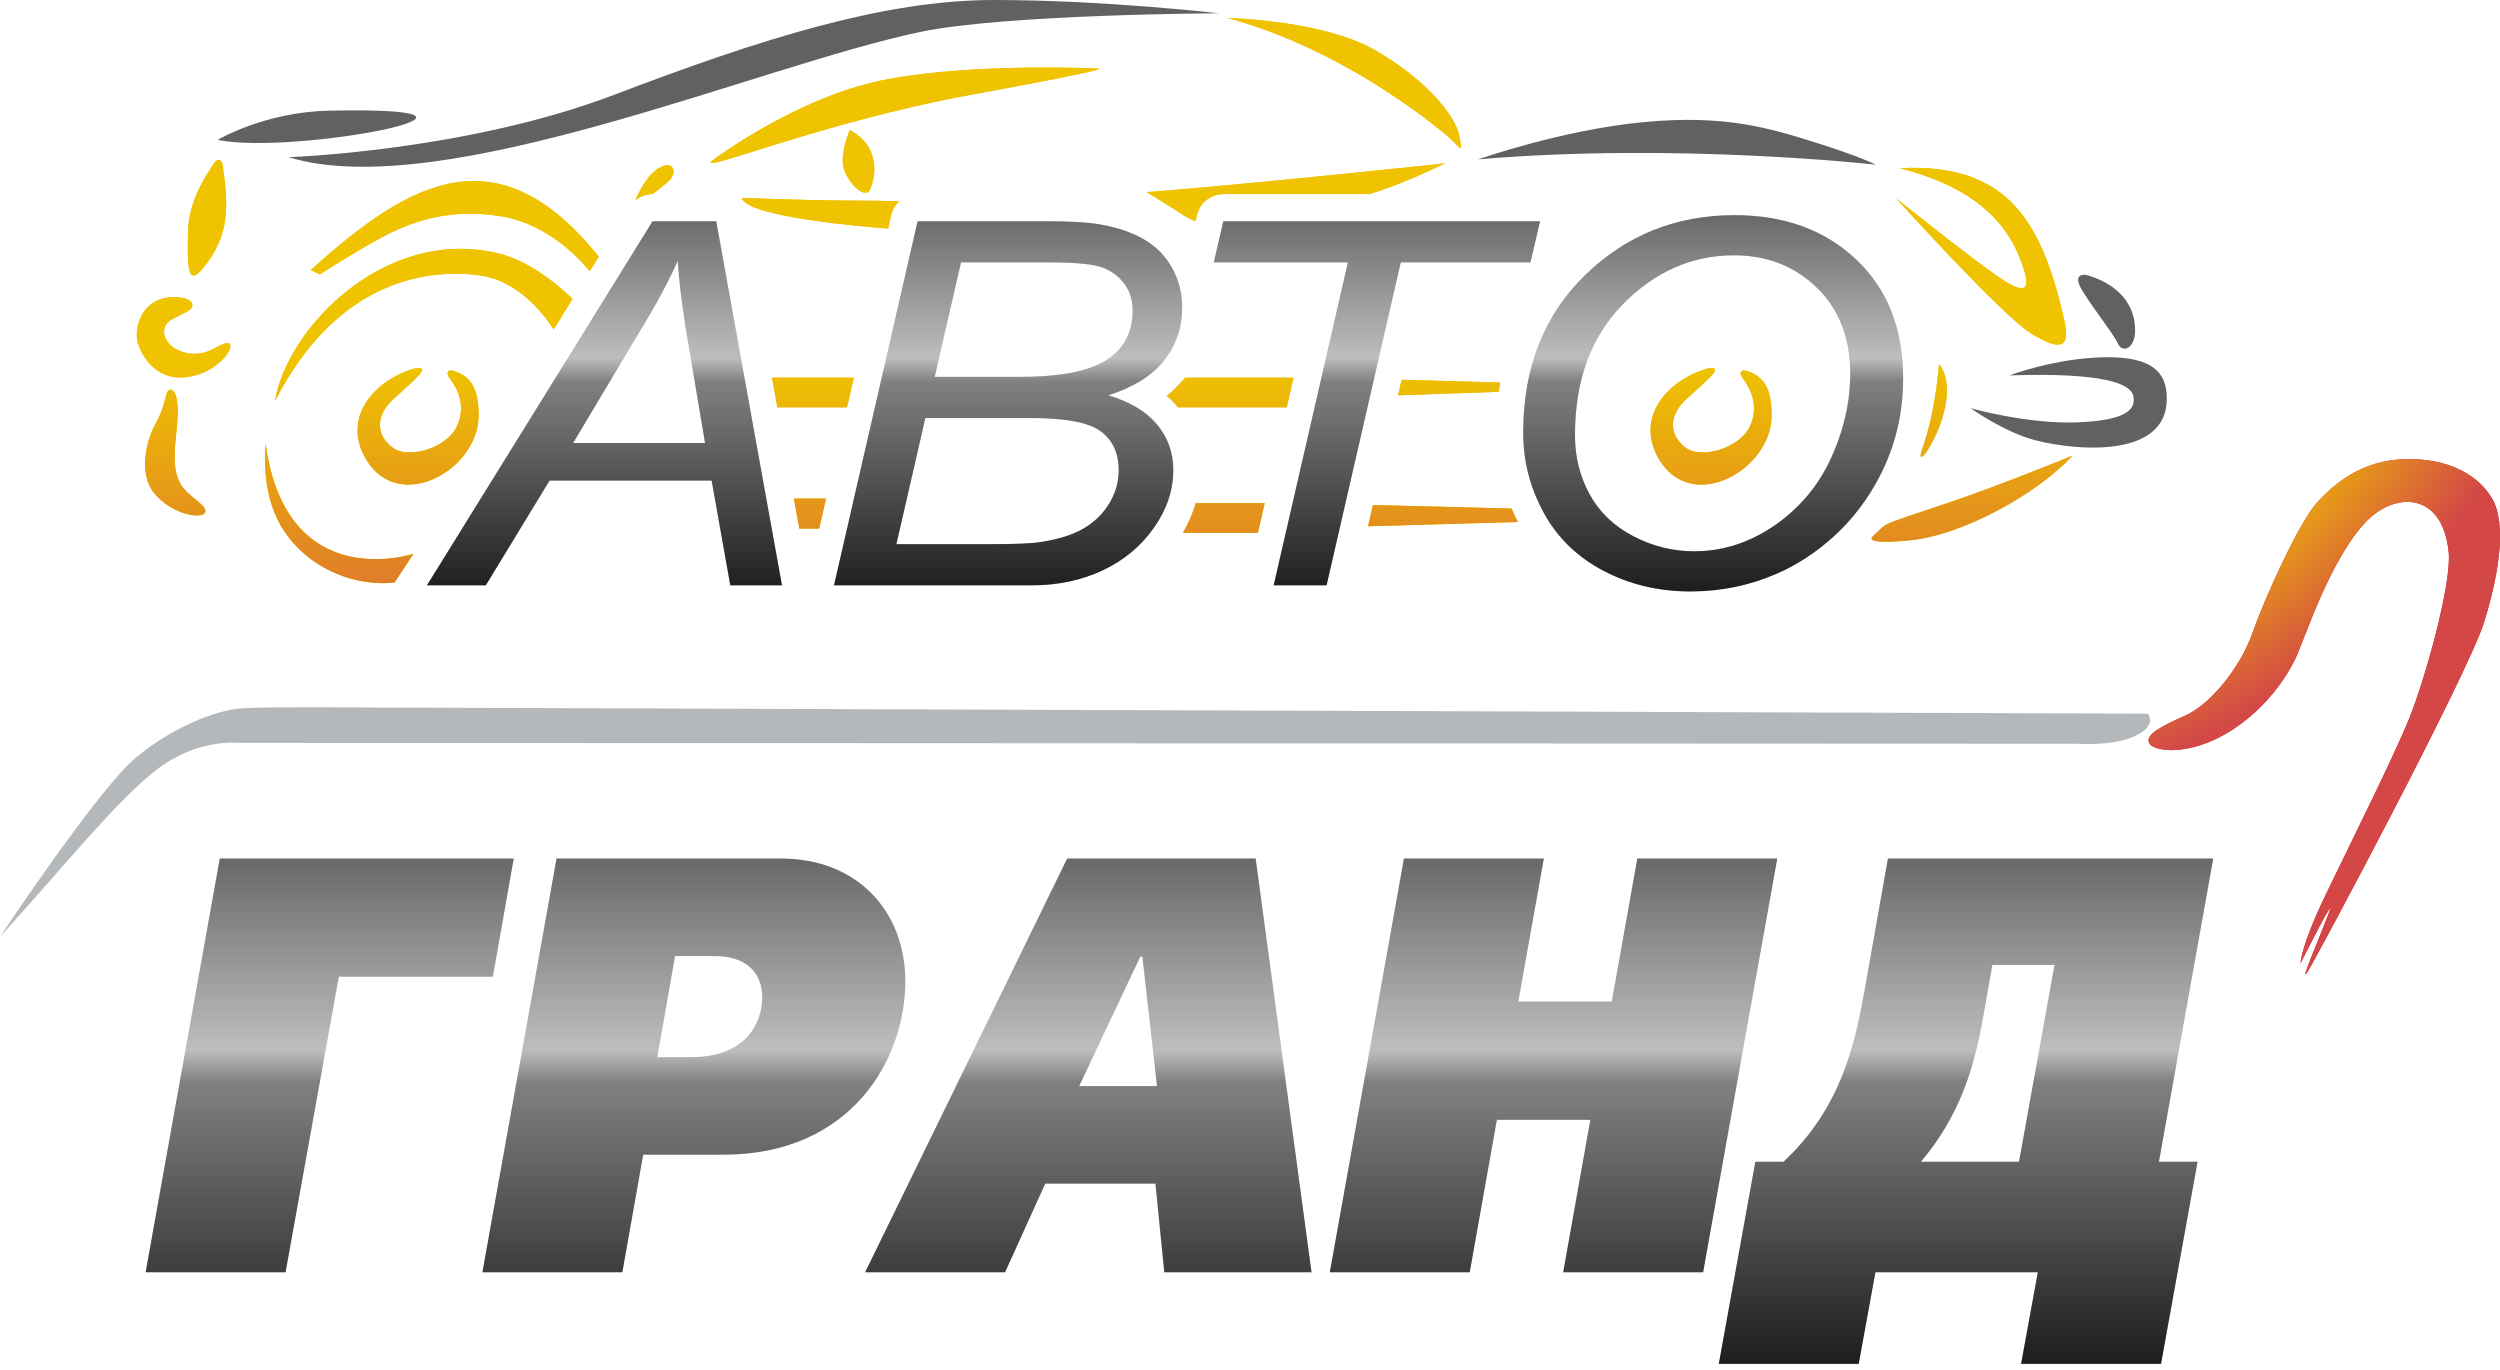 <svg width="219" height="120" viewBox="0 0 219 120" fill="none" xmlns="http://www.w3.org/2000/svg">
<path fill-rule="evenodd" clip-rule="evenodd" d="M190.18 65.713C190.18 65.713 188.484 65.713 188.241 65.026C187.998 64.339 189.251 63.652 191.432 62.683C193.615 61.713 196.241 58.521 197.332 55.41C198.422 52.299 201.413 45.754 202.948 44.057C204.484 42.36 206.907 40.299 210.746 40.218C214.584 40.138 217.17 41.673 218.342 43.733C219.513 45.794 219.029 49.915 217.615 54.48C216.2 59.046 202.988 83.774 202.181 85.067C201.372 86.359 202.867 82.925 203.918 80.218C204.969 77.511 201.534 84.38 201.534 84.38C201.534 84.38 201.494 83.006 203.797 78.239C206.1 73.471 209.695 66.279 211.069 62.885C212.443 59.491 214.776 51.11 214.504 48.38C213.966 42.995 209.761 43.11 207.282 45.681C204.088 48.996 201.847 56.098 201.089 57.673C199.069 61.874 194.544 65.673 190.18 65.713Z" fill="#E31E24"/>
<path fill-rule="evenodd" clip-rule="evenodd" d="M190.18 65.713C190.18 65.713 188.484 65.713 188.241 65.026C187.998 64.339 189.251 63.652 191.432 62.683C193.615 61.713 196.241 58.521 197.332 55.41C198.422 52.299 201.413 45.754 202.948 44.057C204.484 42.36 206.907 40.299 210.746 40.218C214.584 40.138 217.17 41.673 218.342 43.733C219.513 45.794 219.029 49.915 217.615 54.48C216.2 59.046 202.988 83.774 202.181 85.067C201.372 86.359 202.867 82.925 203.918 80.218C204.969 77.511 201.534 84.38 201.534 84.38C201.534 84.38 201.494 83.006 203.797 78.239C206.1 73.471 209.695 66.279 211.069 62.885C212.443 59.491 214.776 51.11 214.504 48.38C213.966 42.995 209.761 43.11 207.282 45.681C204.088 48.996 201.847 56.098 201.089 57.673C199.069 61.874 194.544 65.673 190.18 65.713Z" fill="url(#paint0_radial_2006_15)"/>
<path d="M19.252 75.209L12.757 111.451H25.015L29.68 85.564H43.173L45.003 75.209H19.252ZM48.753 75.209L42.259 111.451H54.516L56.345 101.148H63.389C74.594 101.148 79.305 92.76 79.305 85.977C79.305 79.816 75.097 75.209 68.421 75.209H48.753ZM59.135 83.751H62.566C66.271 83.751 66.774 86.185 66.774 87.323C66.774 89.757 65.219 92.605 60.553 92.605H57.58L59.135 83.751ZM93.484 75.209L75.784 111.451H88.042L91.564 103.685H101.215L101.992 111.451H114.891L109.996 75.209H93.484ZM100.071 83.803L101.352 95.142H94.537L99.888 83.803H100.071ZM141.189 87.738H133.002L135.243 75.209H122.986L116.491 111.451H128.748L131.127 98.093H139.314L136.936 111.451H149.193L155.689 75.209H143.43L141.189 87.738ZM165.384 75.209L163.326 86.806C162.549 91.103 161.406 96.953 156.237 101.769H153.767L150.566 119.476H162.823L164.287 111.451H178.511L177.047 119.476H189.306L192.508 101.769H189.123L193.879 75.209H165.384ZM179.975 84.528L176.865 101.769H168.266C171.605 97.835 172.932 93.692 173.755 88.929L174.532 84.528H179.975Z" fill="url(#paint1_linear_2006_15)"/>
<path d="M19.252 75.209L12.757 111.451H25.015L29.68 85.564H43.173L45.003 75.209H19.252ZM48.753 75.209L42.259 111.451H54.516L56.345 101.148H63.389C74.594 101.148 79.305 92.76 79.305 85.977C79.305 79.816 75.097 75.209 68.421 75.209H48.753ZM59.135 83.751H62.566C66.271 83.751 66.774 86.185 66.774 87.323C66.774 89.757 65.219 92.605 60.553 92.605H57.58L59.135 83.751ZM93.484 75.209L75.784 111.451H88.042L91.564 103.685H101.215L101.992 111.451H114.891L109.996 75.209H93.484ZM100.071 83.803L101.352 95.142H94.537L99.888 83.803H100.071ZM141.189 87.738H133.002L135.243 75.209H122.986L116.491 111.451H128.748L131.127 98.093H139.314L136.936 111.451H149.193L155.689 75.209H143.43L141.189 87.738ZM165.384 75.209L163.326 86.806C162.549 91.103 161.406 96.953 156.237 101.769H153.767L150.566 119.476H162.823L164.287 111.451H178.511L177.047 119.476H189.306L192.508 101.769H189.123L193.879 75.209H165.384ZM179.975 84.528L176.865 101.769H168.266C171.605 97.835 172.932 93.692 173.755 88.929L174.532 84.528H179.975Z" fill="black" fill-opacity="0.2"/>
<path d="M37.398 51.276L57.164 19.38H62.744L68.503 51.276H63.973L62.338 42.1H48.143L42.555 51.276H37.398ZM50.209 38.804H61.76L60.41 30.8C59.848 27.622 59.506 24.971 59.368 22.855C58.563 24.682 57.4 26.843 55.854 29.352L50.209 38.804ZM73.058 51.276L80.379 19.38H91.515C93.548 19.38 95.053 19.455 96.029 19.603C97.632 19.849 98.99 20.279 100.088 20.896C101.194 21.511 102.049 22.358 102.65 23.419C103.261 24.489 103.561 25.662 103.561 26.954C103.561 28.706 103.033 30.25 101.967 31.587C100.909 32.923 99.283 33.933 97.095 34.631C98.998 35.196 100.422 36.049 101.365 37.192C102.309 38.328 102.781 39.658 102.781 41.179C102.781 42.939 102.219 44.616 101.089 46.228C99.958 47.839 98.461 49.087 96.599 49.963C94.736 50.839 92.662 51.276 90.368 51.276H73.058ZM81.884 33.012H89.319C92.873 33.012 95.419 32.514 96.94 31.527C98.461 30.54 99.218 29.099 99.218 27.206C99.218 26.301 98.974 25.521 98.494 24.867C98.006 24.214 97.363 23.731 96.558 23.435C95.745 23.138 94.223 22.989 91.986 22.989H84.186L81.884 33.012ZM78.525 47.668H86.781C88.968 47.668 90.44 47.602 91.198 47.475C92.735 47.237 93.979 46.844 94.931 46.287C95.891 45.723 96.639 44.988 97.184 44.075C97.73 43.155 97.997 42.197 97.997 41.194C97.997 39.702 97.477 38.566 96.427 37.786C95.378 37.007 93.345 36.621 90.335 36.621H81.063L78.525 47.668ZM111.573 51.276L118.073 22.989H106.327L107.165 19.38H134.911L134.073 22.989H122.709L116.21 51.276H111.573ZM133.43 37.92C133.43 32.233 135.228 27.637 138.831 24.118C142.435 20.606 146.811 18.846 151.943 18.846C156.303 18.846 159.858 20.139 162.599 22.729C165.341 25.313 166.715 28.78 166.715 33.131C166.715 36.234 166.023 39.116 164.641 41.766C163.608 43.748 162.298 45.463 160.729 46.911C159.15 48.352 157.467 49.465 155.669 50.245C153.286 51.291 150.756 51.811 148.08 51.811C145.282 51.811 142.735 51.203 140.433 49.985C138.132 48.768 136.39 47.067 135.211 44.884C134.023 42.701 133.43 40.377 133.43 37.92ZM137.969 38.128C137.969 39.999 138.392 41.721 139.246 43.288C140.101 44.855 141.378 46.079 143.069 46.963C144.761 47.847 146.542 48.292 148.405 48.292C150.211 48.292 151.927 47.905 153.554 47.126C155.181 46.354 156.637 45.271 157.923 43.882C159.207 42.5 160.224 40.793 160.965 38.766C161.704 36.747 162.079 34.749 162.079 32.79C162.079 29.612 161.102 27.08 159.142 25.194C157.191 23.308 154.774 22.366 151.903 22.366C148.234 22.366 144.989 23.791 142.182 26.642C139.376 29.493 137.969 33.324 137.969 38.128Z" fill="url(#paint2_linear_2006_15)"/>
<path d="M37.398 51.276L57.164 19.38H62.744L68.503 51.276H63.973L62.338 42.1H48.143L42.555 51.276H37.398ZM50.209 38.804H61.76L60.41 30.8C59.848 27.622 59.506 24.971 59.368 22.855C58.563 24.682 57.4 26.843 55.854 29.352L50.209 38.804ZM73.058 51.276L80.379 19.38H91.515C93.548 19.38 95.053 19.455 96.029 19.603C97.632 19.849 98.99 20.279 100.088 20.896C101.194 21.511 102.049 22.358 102.65 23.419C103.261 24.489 103.561 25.662 103.561 26.954C103.561 28.706 103.033 30.25 101.967 31.587C100.909 32.923 99.283 33.933 97.095 34.631C98.998 35.196 100.422 36.049 101.365 37.192C102.309 38.328 102.781 39.658 102.781 41.179C102.781 42.939 102.219 44.616 101.089 46.228C99.958 47.839 98.461 49.087 96.599 49.963C94.736 50.839 92.662 51.276 90.368 51.276H73.058ZM81.884 33.012H89.319C92.873 33.012 95.419 32.514 96.94 31.527C98.461 30.54 99.218 29.099 99.218 27.206C99.218 26.301 98.974 25.521 98.494 24.867C98.006 24.214 97.363 23.731 96.558 23.435C95.745 23.138 94.223 22.989 91.986 22.989H84.186L81.884 33.012ZM78.525 47.668H86.781C88.968 47.668 90.44 47.602 91.198 47.475C92.735 47.237 93.979 46.844 94.931 46.287C95.891 45.723 96.639 44.988 97.184 44.075C97.73 43.155 97.997 42.197 97.997 41.194C97.997 39.702 97.477 38.566 96.427 37.786C95.378 37.007 93.345 36.621 90.335 36.621H81.063L78.525 47.668ZM111.573 51.276L118.073 22.989H106.327L107.165 19.38H134.911L134.073 22.989H122.709L116.21 51.276H111.573ZM133.43 37.92C133.43 32.233 135.228 27.637 138.831 24.118C142.435 20.606 146.811 18.846 151.943 18.846C156.303 18.846 159.858 20.139 162.599 22.729C165.341 25.313 166.715 28.78 166.715 33.131C166.715 36.234 166.023 39.116 164.641 41.766C163.608 43.748 162.298 45.463 160.729 46.911C159.15 48.352 157.467 49.465 155.669 50.245C153.286 51.291 150.756 51.811 148.08 51.811C145.282 51.811 142.735 51.203 140.433 49.985C138.132 48.768 136.39 47.067 135.211 44.884C134.023 42.701 133.43 40.377 133.43 37.92ZM137.969 38.128C137.969 39.999 138.392 41.721 139.246 43.288C140.101 44.855 141.378 46.079 143.069 46.963C144.761 47.847 146.542 48.292 148.405 48.292C150.211 48.292 151.927 47.905 153.554 47.126C155.181 46.354 156.637 45.271 157.923 43.882C159.207 42.5 160.224 40.793 160.965 38.766C161.704 36.747 162.079 34.749 162.079 32.79C162.079 29.612 161.102 27.08 159.142 25.194C157.191 23.308 154.774 22.366 151.903 22.366C148.234 22.366 144.989 23.791 142.182 26.642C139.376 29.493 137.969 33.324 137.969 38.128Z" fill="black" fill-opacity="0.2"/>
<path fill-rule="evenodd" clip-rule="evenodd" d="M19.065 12.255C19.065 12.255 23.137 9.812 28.838 9.695C47.995 9.304 25.793 13.638 19.065 12.255Z" fill="#616161"/>
<path fill-rule="evenodd" clip-rule="evenodd" d="M25.27 13.767C25.27 13.767 40.782 13.263 53.811 8.299C66.842 3.335 77.467 0 87.084 0C96.702 0 106.785 1.164 106.785 1.164C106.785 1.164 88.093 1.241 80.647 2.792C66.48 5.743 38.719 17.882 25.27 13.767Z" fill="#616161"/>
<path fill-rule="evenodd" clip-rule="evenodd" d="M129.49 13.961C129.49 13.961 136.703 11.402 143.916 10.703C151.129 10.005 155.085 11.246 159.04 12.487C162.996 13.727 164.315 14.426 164.315 14.426C164.315 14.426 146.902 12.463 129.49 13.961Z" fill="#616161"/>
<path fill-rule="evenodd" clip-rule="evenodd" d="M182.773 24.082C182.773 24.082 181.648 23.888 182.191 25.051C182.734 26.215 185.139 29.201 185.526 30.093C185.914 30.985 187.038 30.558 187.038 28.929C187.038 27.301 186.225 25.09 182.773 24.082Z" fill="#616161"/>
<path fill-rule="evenodd" clip-rule="evenodd" d="M176.026 32.885C176.026 32.885 179.982 31.372 184.363 31.295C188.745 31.218 189.658 32.805 189.792 34.475C190.294 40.67 180.648 39.346 177.693 38.391C175.173 37.577 172.613 35.754 172.613 35.754C172.613 35.754 177.693 37.19 182.076 36.995C186.458 36.801 187.078 35.793 186.884 34.707C186.69 33.621 184.325 32.613 176.026 32.885Z" fill="#616161"/>
<path fill-rule="evenodd" clip-rule="evenodd" d="M110.789 44.077H104.746C104.704 44.221 104.658 44.367 104.61 44.512C104.362 45.252 104.033 45.972 103.624 46.675H110.193L110.789 44.077Z" fill="#F2C600"/>
<path fill-rule="evenodd" clip-rule="evenodd" d="M110.789 44.077H104.746C104.704 44.221 104.658 44.367 104.61 44.512C104.362 45.252 104.033 45.972 103.624 46.675H110.193L110.789 44.077Z" fill="url(#paint3_linear_2006_15)"/>
<path fill-rule="evenodd" clip-rule="evenodd" d="M14.576 34.534C14.576 34.534 14.266 36.046 13.607 37.171C12.947 38.296 12.017 41.359 13.49 43.182C14.963 45.005 17.446 45.47 17.911 44.966C18.376 44.462 16.903 43.725 16.127 42.833C14.382 40.825 16.028 37.04 15.439 34.759C15.262 34.071 14.774 33.889 14.576 34.534Z" fill="#F2C600"/>
<path fill-rule="evenodd" clip-rule="evenodd" d="M14.576 34.534C14.576 34.534 14.266 36.046 13.607 37.171C12.947 38.296 12.017 41.359 13.49 43.182C14.963 45.005 17.446 45.47 17.911 44.966C18.376 44.462 16.903 43.725 16.127 42.833C14.382 40.825 16.028 37.04 15.439 34.759C15.262 34.071 14.774 33.889 14.576 34.534Z" fill="url(#paint4_linear_2006_15)"/>
<path fill-rule="evenodd" clip-rule="evenodd" d="M16.186 26.129C16.186 26.129 16.922 26.322 16.845 26.788C16.767 27.253 15.991 27.447 14.983 28.028C13.975 28.61 14.285 29.929 15.371 30.55C16.457 31.169 17.717 31.102 18.667 30.578C19.618 30.055 20.218 29.813 20.179 30.394C20.14 30.976 18.745 32.721 16.379 33.031C14.014 33.341 12.656 31.712 12.113 30.161C11.57 28.61 12.637 25.421 16.186 26.129Z" fill="#F2C600"/>
<path fill-rule="evenodd" clip-rule="evenodd" d="M16.186 26.129C16.186 26.129 16.922 26.322 16.845 26.788C16.767 27.253 15.991 27.447 14.983 28.028C13.975 28.61 14.285 29.929 15.371 30.55C16.457 31.169 17.717 31.102 18.667 30.578C19.618 30.055 20.218 29.813 20.179 30.394C20.14 30.976 18.745 32.721 16.379 33.031C14.014 33.341 12.656 31.712 12.113 30.161C11.57 28.61 12.637 25.421 16.186 26.129Z" fill="url(#paint5_linear_2006_15)"/>
<path fill-rule="evenodd" clip-rule="evenodd" d="M19.492 14.388C19.492 14.388 19.259 13.457 18.639 14.465C18.018 15.474 16.505 17.568 16.466 20.398C16.428 23.229 16.39 25.13 17.708 23.579C20.235 20.605 19.987 17.903 19.492 14.388Z" fill="#F2C600"/>
<path fill-rule="evenodd" clip-rule="evenodd" d="M19.492 14.388C19.492 14.388 19.259 13.457 18.639 14.465C18.018 15.474 16.505 17.568 16.466 20.398C16.428 23.229 16.39 25.13 17.708 23.579C20.235 20.605 19.987 17.903 19.492 14.388Z" fill="url(#paint6_linear_2006_15)"/>
<path fill-rule="evenodd" clip-rule="evenodd" d="M55.658 17.546C55.806 17.188 56.613 15.327 57.767 14.698C59.046 13.999 59.318 15.124 58.659 15.784C58.389 16.054 57.762 16.563 57.144 17.008C56.608 17.012 56.081 17.199 55.658 17.546Z" fill="#F2C600"/>
<path fill-rule="evenodd" clip-rule="evenodd" d="M55.658 17.546C55.806 17.188 56.613 15.327 57.767 14.698C59.046 13.999 59.318 15.124 58.659 15.784C58.389 16.054 57.762 16.563 57.144 17.008C56.608 17.012 56.081 17.199 55.658 17.546Z" fill="url(#paint7_linear_2006_15)"/>
<path fill-rule="evenodd" clip-rule="evenodd" d="M62.382 14.077C62.382 14.077 69.827 8.416 77.739 6.942C85.65 5.468 96.275 6.011 96.275 6.011C96.275 6.011 97.594 6.011 84.874 8.338C72.154 10.664 60.908 15.318 62.382 14.077Z" fill="#F2C600"/>
<path fill-rule="evenodd" clip-rule="evenodd" d="M62.382 14.077C62.382 14.077 69.827 8.416 77.739 6.942C85.65 5.468 96.275 6.011 96.275 6.011C96.275 6.011 97.594 6.011 84.874 8.338C72.154 10.664 60.908 15.318 62.382 14.077Z" fill="url(#paint8_linear_2006_15)"/>
<path fill-rule="evenodd" clip-rule="evenodd" d="M107.521 1.574C107.521 1.574 115.868 1.761 120.436 4.381C125.002 7.001 127.547 10.22 127.846 11.942C128.146 13.664 127.997 12.916 126.649 11.792C125.301 10.669 117.404 4.231 107.521 1.574Z" fill="#F2C600"/>
<path fill-rule="evenodd" clip-rule="evenodd" d="M107.521 1.574C107.521 1.574 115.868 1.761 120.436 4.381C125.002 7.001 127.547 10.22 127.846 11.942C128.146 13.664 127.997 12.916 126.649 11.792C125.301 10.669 117.404 4.231 107.521 1.574Z" fill="url(#paint9_linear_2006_15)"/>
<path fill-rule="evenodd" clip-rule="evenodd" d="M74.442 11.402C74.442 11.402 73.628 13.262 73.861 14.543C74.094 15.823 75.723 17.529 76.188 16.636C76.653 15.745 77.274 12.875 74.442 11.402Z" fill="#F2C600"/>
<path fill-rule="evenodd" clip-rule="evenodd" d="M74.442 11.402C74.442 11.402 73.628 13.262 73.861 14.543C74.094 15.823 75.723 17.529 76.188 16.636C76.653 15.745 77.274 12.875 74.442 11.402Z" fill="url(#paint10_linear_2006_15)"/>
<path fill-rule="evenodd" clip-rule="evenodd" d="M166.409 14.736C176.073 14.222 178.944 19.706 180.834 28.077C181.377 30.48 180.523 30.791 177.964 29.24C175.405 27.688 166.098 17.373 166.098 17.373C166.098 17.373 173.66 23.422 175.676 24.664C177.693 25.905 177.887 25.09 176.995 22.764C176.103 20.437 173.971 16.636 166.409 14.736Z" fill="#F2C600"/>
<path fill-rule="evenodd" clip-rule="evenodd" d="M166.409 14.736C176.073 14.222 178.944 19.706 180.834 28.077C181.377 30.48 180.523 30.791 177.964 29.24C175.405 27.688 166.098 17.373 166.098 17.373C166.098 17.373 173.66 23.422 175.676 24.664C177.693 25.905 177.887 25.09 176.995 22.764C176.103 20.437 173.971 16.636 166.409 14.736Z" fill="url(#paint11_linear_2006_15)"/>
<path fill-rule="evenodd" clip-rule="evenodd" d="M169.859 31.876C169.859 31.876 169.588 35.948 168.425 39.206C167.261 42.464 172.342 35.133 169.859 31.876Z" fill="#F2C600"/>
<path fill-rule="evenodd" clip-rule="evenodd" d="M169.859 31.876C169.859 31.876 169.588 35.948 168.425 39.206C167.261 42.464 172.342 35.133 169.859 31.876Z" fill="url(#paint12_linear_2006_15)"/>
<path fill-rule="evenodd" clip-rule="evenodd" d="M181.571 39.904C181.571 39.904 175.249 42.502 170.635 44.053C166.021 45.605 165.323 45.799 164.895 46.186C164.469 46.574 164.004 47.039 164.004 47.039C164.004 47.039 163.19 47.776 167.494 47.311C171.799 46.846 178.236 43.472 181.571 39.904Z" fill="#F2C600"/>
<path fill-rule="evenodd" clip-rule="evenodd" d="M181.571 39.904C181.571 39.904 175.249 42.502 170.635 44.053C166.021 45.605 165.323 45.799 164.895 46.186C164.469 46.574 164.004 47.039 164.004 47.039C164.004 47.039 163.19 47.776 167.494 47.311C171.799 46.846 178.236 43.472 181.571 39.904Z" fill="url(#paint13_linear_2006_15)"/>
<path fill-rule="evenodd" clip-rule="evenodd" d="M64.961 17.334C64.961 17.334 71.049 17.567 73.919 17.567C75.946 17.567 77.838 17.606 78.773 17.628C78.43 17.943 78.174 18.362 78.062 18.85L77.793 20.023C75.745 19.869 65.414 19.011 64.961 17.334Z" fill="#F2C600"/>
<path fill-rule="evenodd" clip-rule="evenodd" d="M64.961 17.334C64.961 17.334 71.049 17.567 73.919 17.567C75.946 17.567 77.838 17.606 78.773 17.628C78.43 17.943 78.174 18.362 78.062 18.85L77.793 20.023C75.745 19.869 65.414 19.011 64.961 17.334Z" fill="url(#paint14_linear_2006_15)"/>
<path fill-rule="evenodd" clip-rule="evenodd" d="M100.444 16.83C100.444 16.83 102.383 17.993 103.664 18.847C104.062 19.112 104.422 19.268 104.73 19.358L104.848 18.85C105.1 17.748 106.08 17.003 107.165 17.004V16.999H119.952C122.296 16.303 124.97 15.1 126.582 14.309C126.582 14.309 109.557 16.132 100.444 16.83Z" fill="#F2C600"/>
<path fill-rule="evenodd" clip-rule="evenodd" d="M100.444 16.83C100.444 16.83 102.383 17.993 103.664 18.847C104.062 19.112 104.422 19.268 104.73 19.358L104.848 18.85C105.1 17.748 106.08 17.003 107.165 17.004V16.999H119.952C122.296 16.303 124.97 15.1 126.582 14.309C126.582 14.309 109.557 16.132 100.444 16.83Z" fill="url(#paint15_linear_2006_15)"/>
<path fill-rule="evenodd" clip-rule="evenodd" d="M27.228 23.655C36.009 15.701 43.686 11.578 52.45 22.482L51.657 23.762C50.981 22.913 48.152 19.669 43.981 18.962C39.172 18.149 35.759 19.544 33.317 20.863C30.874 22.181 28.004 24.043 28.004 24.043L27.228 23.655Z" fill="#F2C600"/>
<path fill-rule="evenodd" clip-rule="evenodd" d="M27.228 23.655C36.009 15.701 43.686 11.578 52.45 22.482L51.657 23.762C50.981 22.913 48.152 19.669 43.981 18.962C39.172 18.149 35.759 19.544 33.317 20.863C30.874 22.181 28.004 24.043 28.004 24.043L27.228 23.655Z" fill="url(#paint16_linear_2006_15)"/>
<path fill-rule="evenodd" clip-rule="evenodd" d="M24.087 35.134C25.134 28.721 33.82 19.738 43.749 22.22C46.789 22.98 49.582 25.617 50.156 26.184L48.495 28.864C48.092 28.206 45.736 24.613 42.003 24.12C37.892 23.577 29.71 24.159 24.087 35.134Z" fill="#F2C600"/>
<path fill-rule="evenodd" clip-rule="evenodd" d="M24.087 35.134C25.134 28.721 33.82 19.738 43.749 22.22C46.789 22.98 49.582 25.617 50.156 26.184L48.495 28.864C48.092 28.206 45.736 24.613 42.003 24.12C37.892 23.577 29.71 24.159 24.087 35.134Z" fill="url(#paint17_linear_2006_15)"/>
<path fill-rule="evenodd" clip-rule="evenodd" d="M23.273 38.895C23.273 38.895 22.807 42.618 24.397 45.681C26.272 49.295 30.483 51.449 34.558 51.033L36.226 48.512C36.226 48.512 25.095 52.196 23.273 38.895Z" fill="#F2C600"/>
<path fill-rule="evenodd" clip-rule="evenodd" d="M23.273 38.895C23.273 38.895 22.807 42.618 24.397 45.681C26.272 49.295 30.483 51.449 34.558 51.033L36.226 48.512C36.226 48.512 25.095 52.196 23.273 38.895Z" fill="url(#paint18_linear_2006_15)"/>
<path fill-rule="evenodd" clip-rule="evenodd" d="M36.225 32.303C32.691 33.383 29.922 36.641 32.075 40.252C34.939 45.052 41.853 41.18 41.926 36.49C41.965 33.97 41.179 33.117 40.171 32.651C39.163 32.186 38.978 32.613 39.482 33.272C39.987 33.931 40.918 35.56 39.987 37.422C39.056 39.283 35.798 40.213 34.441 39.244C33.084 38.275 32.715 36.588 34.46 34.959C36.206 33.331 38.038 31.954 36.225 32.303Z" fill="#F2C600"/>
<path fill-rule="evenodd" clip-rule="evenodd" d="M36.225 32.303C32.691 33.383 29.922 36.641 32.075 40.252C34.939 45.052 41.853 41.18 41.926 36.49C41.965 33.97 41.179 33.117 40.171 32.651C39.163 32.186 38.978 32.613 39.482 33.272C39.987 33.931 40.918 35.56 39.987 37.422C39.056 39.283 35.798 40.213 34.441 39.244C33.084 38.275 32.715 36.588 34.46 34.959C36.206 33.331 38.038 31.954 36.225 32.303Z" fill="url(#paint19_linear_2006_15)"/>
<path fill-rule="evenodd" clip-rule="evenodd" d="M149.491 32.303C145.956 33.383 143.188 36.641 145.342 40.252C148.204 45.052 155.119 41.18 155.192 36.49C155.231 33.97 154.445 33.117 153.437 32.651C152.428 32.186 152.244 32.613 152.748 33.272C153.252 33.931 154.184 35.56 153.252 37.422C152.322 39.283 149.064 40.213 147.706 39.244C146.35 38.275 145.981 36.588 147.726 34.959C149.472 33.331 151.304 31.954 149.491 32.303Z" fill="#F2C600"/>
<path fill-rule="evenodd" clip-rule="evenodd" d="M149.491 32.303C145.956 33.383 143.188 36.641 145.342 40.252C148.204 45.052 155.119 41.18 155.192 36.49C155.231 33.97 154.445 33.117 153.437 32.651C152.428 32.186 152.244 32.613 152.748 33.272C153.252 33.931 154.184 35.56 153.252 37.422C152.322 39.283 149.064 40.213 147.706 39.244C146.35 38.275 145.981 36.588 147.726 34.959C149.472 33.331 151.304 31.954 149.491 32.303Z" fill="url(#paint20_linear_2006_15)"/>
<path fill-rule="evenodd" clip-rule="evenodd" d="M119.837 46.102L132.971 45.725C132.767 45.336 132.58 44.943 132.41 44.549L120.265 44.24L119.837 46.102Z" fill="#F2C600"/>
<path fill-rule="evenodd" clip-rule="evenodd" d="M119.837 46.102L132.971 45.725C132.767 45.336 132.58 44.943 132.41 44.549L120.265 44.24L119.837 46.102Z" fill="url(#paint21_linear_2006_15)"/>
<path fill-rule="evenodd" clip-rule="evenodd" d="M122.474 34.629L131.287 34.322C131.324 34.05 131.365 33.779 131.411 33.511L122.786 33.269L122.474 34.629Z" fill="#F2C600"/>
<path fill-rule="evenodd" clip-rule="evenodd" d="M122.474 34.629L131.287 34.322C131.324 34.05 131.365 33.779 131.411 33.511L122.786 33.269L122.474 34.629Z" fill="url(#paint22_linear_2006_15)"/>
<path fill-rule="evenodd" clip-rule="evenodd" d="M67.628 33.082H74.795L74.2 35.681H68.098L67.628 33.082Z" fill="#F2C600"/>
<path fill-rule="evenodd" clip-rule="evenodd" d="M67.628 33.082H74.795L74.2 35.681H68.098L67.628 33.082Z" fill="url(#paint23_linear_2006_15)"/>
<path fill-rule="evenodd" clip-rule="evenodd" d="M69.54 43.669H72.365L71.76 46.306H70.016L69.54 43.669Z" fill="#F2C600"/>
<path fill-rule="evenodd" clip-rule="evenodd" d="M69.54 43.669H72.365L71.76 46.306H70.016L69.54 43.669Z" fill="url(#paint24_linear_2006_15)"/>
<path fill-rule="evenodd" clip-rule="evenodd" d="M113.316 33.082H103.815C103.779 33.126 103.742 33.168 103.705 33.209C103.266 33.741 102.766 34.227 102.207 34.668C102.567 34.982 102.896 35.321 103.194 35.681H112.718L113.316 33.082Z" fill="#F2C600"/>
<path fill-rule="evenodd" clip-rule="evenodd" d="M113.316 33.082H103.815C103.779 33.126 103.742 33.168 103.705 33.209C103.266 33.741 102.766 34.227 102.207 34.668C102.567 34.982 102.896 35.321 103.194 35.681H112.718L113.316 33.082Z" fill="url(#paint25_linear_2006_15)"/>
<path fill-rule="evenodd" clip-rule="evenodd" d="M0 82.061C0 82.061 8.609 69.109 11.867 66.394C15.124 63.679 18.925 62.206 21.174 62.051C23.423 61.895 31.334 61.973 31.334 61.973L188.159 62.516C188.159 62.516 189.012 63.524 187.073 64.456C185.135 65.386 182.031 65.153 182.031 65.153L20.787 65.075C20.787 65.075 17.218 64.688 13.651 67.48C10.084 70.272 5.585 75.934 0 82.061Z" fill="#B5B8BA"/>
<defs>
<radialGradient id="paint0_radial_2006_15" cx="0" cy="0" r="1" gradientUnits="userSpaceOnUse" gradientTransform="translate(192 36.5) rotate(45.855) scale(23.691 40.114)">
<stop offset="0.351" stop-color="#EFC300"/>
<stop offset="1" stop-color="#D34747"/>
</radialGradient>
<linearGradient id="paint1_linear_2006_15" x1="107" y1="63.5" x2="107" y2="120.5" gradientUnits="userSpaceOnUse">
<stop stop-color="#353535"/>
<stop offset="0.5" stop-color="#EBECED" stop-opacity="0.96"/>
<stop offset="0.548" stop-color="#A1A1A1"/>
<stop offset="0.981" stop-color="#252525"/>
</linearGradient>
<linearGradient id="paint2_linear_2006_15" x1="104.685" y1="10.126" x2="104.685" y2="52.574" gradientUnits="userSpaceOnUse">
<stop stop-color="#353535"/>
<stop offset="0.5" stop-color="#EBECED" stop-opacity="0.96"/>
<stop offset="0.548" stop-color="#A1A1A1"/>
<stop offset="0.981" stop-color="#252525"/>
</linearGradient>
<linearGradient id="paint3_linear_2006_15" x1="108.5" y1="66" x2="108.5" y2="-1" gradientUnits="userSpaceOnUse">
<stop stop-color="#D34747"/>
<stop offset="0.508" stop-color="#EFC300"/>
</linearGradient>
<linearGradient id="paint4_linear_2006_15" x1="108.5" y1="66" x2="108.5" y2="-1" gradientUnits="userSpaceOnUse">
<stop stop-color="#D34747"/>
<stop offset="0.508" stop-color="#EFC300"/>
</linearGradient>
<linearGradient id="paint5_linear_2006_15" x1="108.5" y1="66" x2="108.5" y2="-1" gradientUnits="userSpaceOnUse">
<stop stop-color="#D34747"/>
<stop offset="0.508" stop-color="#EFC300"/>
</linearGradient>
<linearGradient id="paint6_linear_2006_15" x1="108.5" y1="66" x2="108.5" y2="-1" gradientUnits="userSpaceOnUse">
<stop stop-color="#D34747"/>
<stop offset="0.508" stop-color="#EFC300"/>
</linearGradient>
<linearGradient id="paint7_linear_2006_15" x1="108.5" y1="66" x2="108.5" y2="-1" gradientUnits="userSpaceOnUse">
<stop stop-color="#D34747"/>
<stop offset="0.508" stop-color="#EFC300"/>
</linearGradient>
<linearGradient id="paint8_linear_2006_15" x1="108.5" y1="66" x2="108.5" y2="-1" gradientUnits="userSpaceOnUse">
<stop stop-color="#D34747"/>
<stop offset="0.508" stop-color="#EFC300"/>
</linearGradient>
<linearGradient id="paint9_linear_2006_15" x1="108.5" y1="66" x2="108.5" y2="-1" gradientUnits="userSpaceOnUse">
<stop stop-color="#D34747"/>
<stop offset="0.508" stop-color="#EFC300"/>
</linearGradient>
<linearGradient id="paint10_linear_2006_15" x1="108.5" y1="66" x2="108.5" y2="-1" gradientUnits="userSpaceOnUse">
<stop stop-color="#D34747"/>
<stop offset="0.508" stop-color="#EFC300"/>
</linearGradient>
<linearGradient id="paint11_linear_2006_15" x1="108.5" y1="66" x2="108.5" y2="-1" gradientUnits="userSpaceOnUse">
<stop stop-color="#D34747"/>
<stop offset="0.508" stop-color="#EFC300"/>
</linearGradient>
<linearGradient id="paint12_linear_2006_15" x1="108.5" y1="66" x2="108.5" y2="-1" gradientUnits="userSpaceOnUse">
<stop stop-color="#D34747"/>
<stop offset="0.508" stop-color="#EFC300"/>
</linearGradient>
<linearGradient id="paint13_linear_2006_15" x1="108.5" y1="66" x2="108.5" y2="-1" gradientUnits="userSpaceOnUse">
<stop stop-color="#D34747"/>
<stop offset="0.508" stop-color="#EFC300"/>
</linearGradient>
<linearGradient id="paint14_linear_2006_15" x1="108.5" y1="66" x2="108.5" y2="-1" gradientUnits="userSpaceOnUse">
<stop stop-color="#D34747"/>
<stop offset="0.508" stop-color="#EFC300"/>
</linearGradient>
<linearGradient id="paint15_linear_2006_15" x1="108.5" y1="66" x2="108.5" y2="-1" gradientUnits="userSpaceOnUse">
<stop stop-color="#D34747"/>
<stop offset="0.508" stop-color="#EFC300"/>
</linearGradient>
<linearGradient id="paint16_linear_2006_15" x1="108.5" y1="66" x2="108.5" y2="-1" gradientUnits="userSpaceOnUse">
<stop stop-color="#D34747"/>
<stop offset="0.508" stop-color="#EFC300"/>
</linearGradient>
<linearGradient id="paint17_linear_2006_15" x1="108.5" y1="66" x2="108.5" y2="-1" gradientUnits="userSpaceOnUse">
<stop stop-color="#D34747"/>
<stop offset="0.508" stop-color="#EFC300"/>
</linearGradient>
<linearGradient id="paint18_linear_2006_15" x1="108.5" y1="66" x2="108.5" y2="-1" gradientUnits="userSpaceOnUse">
<stop stop-color="#D34747"/>
<stop offset="0.508" stop-color="#EFC300"/>
</linearGradient>
<linearGradient id="paint19_linear_2006_15" x1="108.5" y1="66" x2="108.5" y2="-1" gradientUnits="userSpaceOnUse">
<stop stop-color="#D34747"/>
<stop offset="0.508" stop-color="#EFC300"/>
</linearGradient>
<linearGradient id="paint20_linear_2006_15" x1="108.5" y1="66" x2="108.5" y2="-1" gradientUnits="userSpaceOnUse">
<stop stop-color="#D34747"/>
<stop offset="0.508" stop-color="#EFC300"/>
</linearGradient>
<linearGradient id="paint21_linear_2006_15" x1="108.5" y1="66" x2="108.5" y2="-1" gradientUnits="userSpaceOnUse">
<stop stop-color="#D34747"/>
<stop offset="0.508" stop-color="#EFC300"/>
</linearGradient>
<linearGradient id="paint22_linear_2006_15" x1="108.5" y1="66" x2="108.5" y2="-1" gradientUnits="userSpaceOnUse">
<stop stop-color="#D34747"/>
<stop offset="0.508" stop-color="#EFC300"/>
</linearGradient>
<linearGradient id="paint23_linear_2006_15" x1="108.5" y1="66" x2="108.5" y2="-1" gradientUnits="userSpaceOnUse">
<stop stop-color="#D34747"/>
<stop offset="0.508" stop-color="#EFC300"/>
</linearGradient>
<linearGradient id="paint24_linear_2006_15" x1="108.5" y1="66" x2="108.5" y2="-1" gradientUnits="userSpaceOnUse">
<stop stop-color="#D34747"/>
<stop offset="0.508" stop-color="#EFC300"/>
</linearGradient>
<linearGradient id="paint25_linear_2006_15" x1="108.5" y1="66" x2="108.5" y2="-1" gradientUnits="userSpaceOnUse">
<stop stop-color="#D34747"/>
<stop offset="0.508" stop-color="#EFC300"/>
</linearGradient>
</defs>
</svg>
